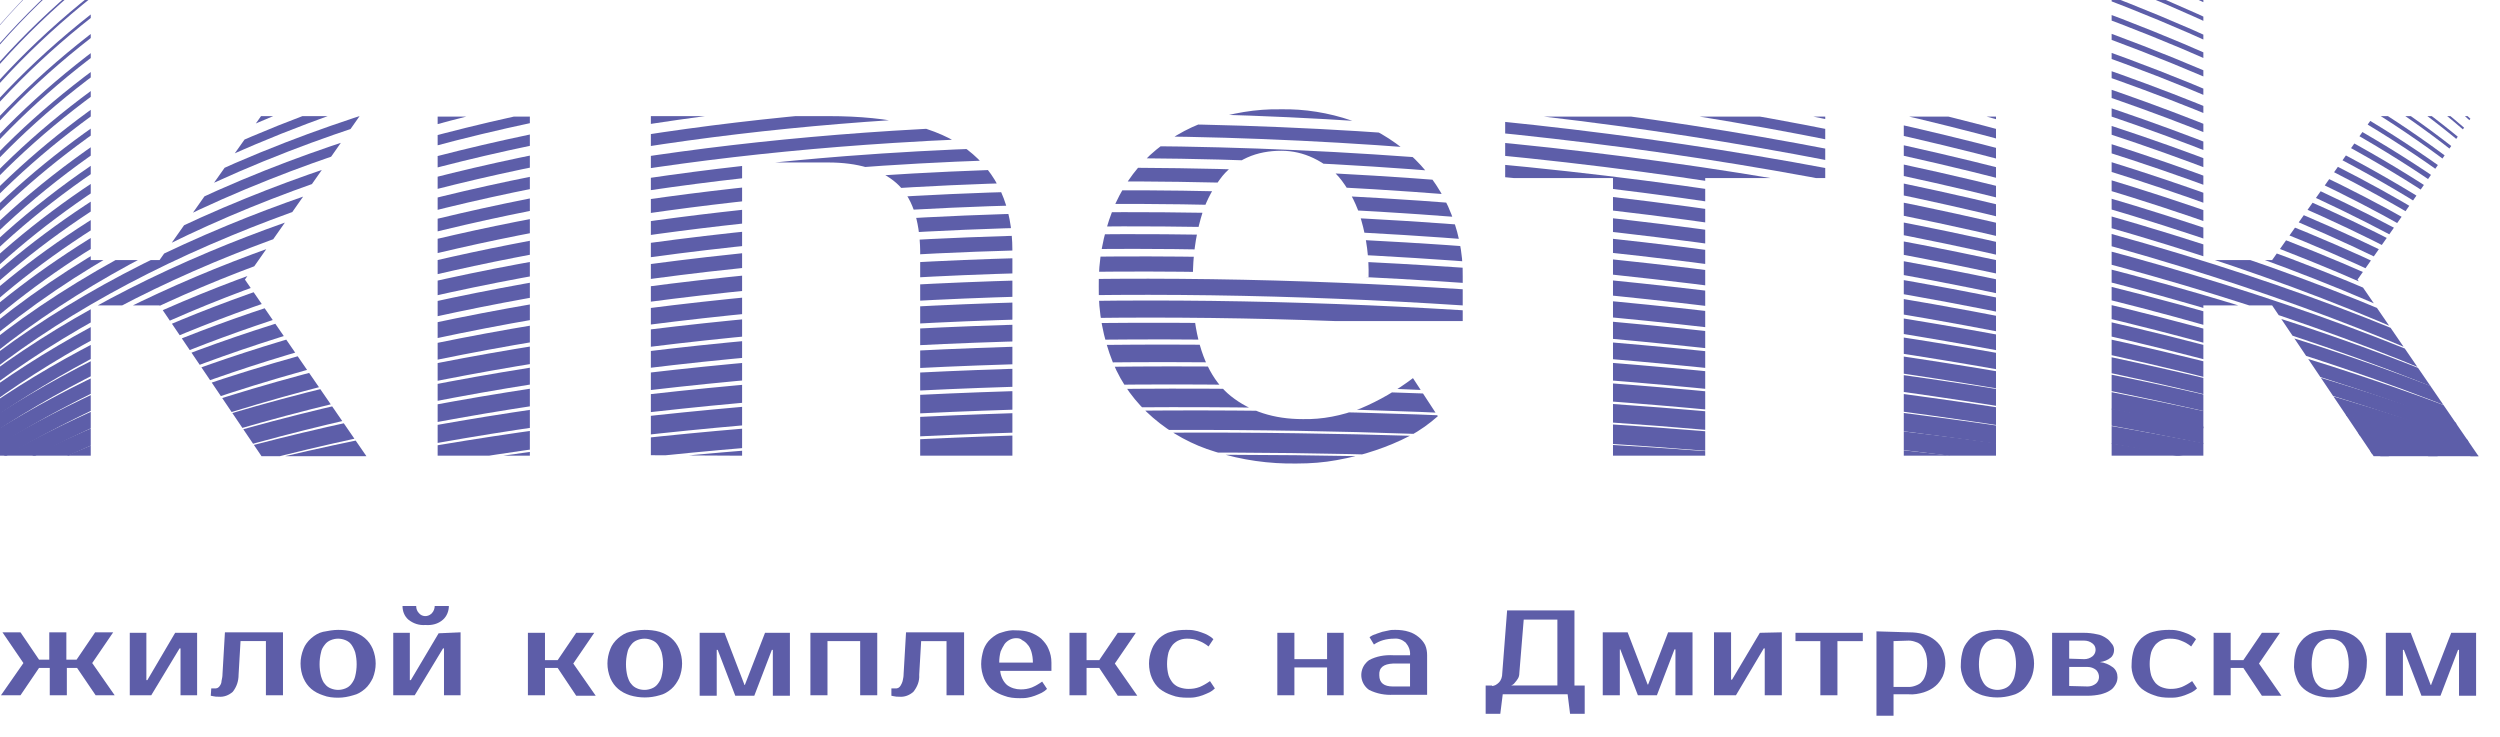 <?xml version="1.0" encoding="UTF-8"?> <!-- Generator: Adobe Illustrator 25.1.0, SVG Export Plug-In . SVG Version: 6.00 Build 0) --> <svg xmlns="http://www.w3.org/2000/svg" xmlns:xlink="http://www.w3.org/1999/xlink" id="Layer_1" x="0px" y="0px" viewBox="0 0 512.4 151" style="enable-background:new 0 0 512.4 151;" xml:space="preserve"> <style type="text/css"> .st0{clip-path:url(#SVGID_2_);} .st1{fill:none;} .st2{fill:#5D5EA9;} .st3{fill:#5D5DA8;} </style> <g> <defs> <path id="SVGID_1_" d="M32.7,62.6H18.6v30.8H-0.2V-0.3h18.8v53.6h14.1l20.8-29.5h20.2L50.2,57.3l24.9,36.2H53.6L32.7,62.6z M108.6,93.4H89.7V23.9h18.9V93.4z M299.8,56.7c0.1-5-1-9.9-3-14.4c-1.9-4.1-4.6-7.8-8-10.8c-3.5-3-7.5-5.4-11.8-6.8 c-4.7-1.6-9.6-2.4-14.5-2.3c-5.1-0.1-10.2,0.8-15,2.4c-4.4,1.5-8.4,3.9-11.8,7c-3.4,3.2-6,7.1-7.7,11.4 c-1.9,4.9-2.9,10.2-2.8,15.5c-0.1,5.3,0.9,10.6,2.9,15.6c1.8,4.4,4.6,8.2,8.2,11.3c3.7,3.2,8.1,5.6,12.8,7 c5.4,1.7,11,2.5,16.7,2.4c2.8,0,5.5-0.2,8.2-0.7c2.7-0.5,5.3-1.1,7.9-2c2.4-0.8,4.8-1.8,7.1-3c2.1-1.1,4-2.5,5.7-4l-5.1-7.8 c-3.3,2.5-6.9,4.6-10.7,6.2C275,85.2,271,86,267,85.9c-5.9,0-10.8-1.6-14.7-4.7c-3.9-3.1-6.4-8.3-7.4-15.4h54.9L299.8,56.7z M244.5,56.7c0-4,0.5-8,1.6-11.9c0.8-2.9,2.1-5.6,3.9-8c1.4-2,3.4-3.5,5.6-4.5c2.2-1,4.6-1.4,7-1.4c2.3,0,4.5,0.5,6.6,1.5 c2.3,1.1,4.3,2.6,5.8,4.6c1.8,2.4,3.2,5.2,4,8.1c1.1,3.8,1.6,7.7,1.5,11.7H244.5z M409.1,93.4h-18.9V23.9h18.9V93.4z M465.7,62.6 h-14.1v30.8h-18.8V-0.3h18.8v53.6h14.1l20.8-29.5h20.2l-23.5,33.5L508,93.5h-21.5L465.7,62.6z M374.1,23.9h-65.6v12.6h22.1v56.9 h18.9V36.5h24.6L374.1,23.9z M152.1,93.4V33.3h17.6c6.1,0,10.8,1.4,14,4.2c3.2,2.8,4.8,7.5,4.9,13.9v42h18.9v-42 c0-9.2-3.1-16-9.2-20.7s-15.7-6.9-28.5-6.9h-36.4v69.5L152.1,93.4z"></path> </defs> <clipPath id="SVGID_2_"> <use xlink:href="#SVGID_1_" style="overflow:visible;"></use> </clipPath> <g class="st0"> <path class="st1" d="M-35.7,115c-17-313.6,664.3-182.3,559.2-3.1"></path> <path class="st2" d="M-36.2,115.9c-1.6-39.3,8-73.4,28.5-101.3C11-10.7,38.4-30.8,74-45.1c18.1-7.1,36.7-12.6,55.8-16.3 c20.2-4,40.7-6.5,61.3-7.6c21.3-1.1,42.7-1,64,0.4c21.4,1.4,42.6,3.9,63.7,7.6c41.8,7.3,81.6,18.9,115.1,33.7 c15.9,6.9,31.2,15.1,45.7,24.6c13.6,9.1,25,18.7,33.8,28.7c11.8,13.5,19.1,27.5,21.5,41.6c2.6,15.1-0.4,30.4-8.7,45.5l-0.1-0.1 c8.3-15.1,11.3-30.4,8.7-45.4c-2.4-14.2-9.6-28.2-21.5-41.5c-8.8-10-20.2-19.6-33.8-28.6c-14.5-9.5-29.7-17.7-45.6-24.6 C400.3-42,360.5-53.7,318.7-61c-21.1-3.7-42.4-6.2-63.7-7.6c-21.3-1.4-42.6-1.5-63.9-0.4c-20.6,1.1-41.1,3.6-61.3,7.6 c-19,3.7-37.7,9.2-55.7,16.3C38.5-30.7,11-10.6-7.6,14.6c-20.5,27.9-30.1,61.9-28.5,101.2L-36.2,115.9z"></path> <path class="st2" d="M-36.8,116.7C-37.9,78.5-28,45.3-7.6,18.1C11-6.6,38.1-26.3,73.2-40.4c33.3-13.4,72.7-21.5,117-24 c40.8-2.3,85,0.3,127.8,7.6c41.9,7.1,81.8,18.6,115.5,33.2c34.9,15,62.6,33.2,80.2,52.6c11.9,13.1,19.3,26.7,22.1,40.5 c2.9,14.7,0.5,29.6-7.1,44.3l-0.2-0.1c7.6-14.7,10-29.6,7.1-44.2c-2.7-13.8-10.2-27.4-22-40.4C496,9.8,468.2-8.4,433.4-23.4 c-33.7-14.6-73.6-26-115.5-33.2c-42.8-7.3-87-9.9-127.7-7.6c-44.3,2.5-83.7,10.6-116.9,24C38.3-26.1,11.1-6.5-7.4,18.2 c-20.4,27.2-30.2,60.3-29.2,98.5H-36.8z"></path> <path class="st2" d="M-37.4,117.6c-0.5-37.2,9.5-69.5,29.9-96C11-2.5,37.8-21.8,72.2-35.7c64.3-25.9,153.5-32.1,244.9-16.9 c41.9,7,82,18.3,116,32.6c35,14.8,63.1,32.8,81,52c12,12.7,19.6,26,22.7,39.5c3.3,14.3,1.5,28.8-5.5,43.2l-0.3-0.1 c6.9-14.3,8.7-28.8,5.4-43c-3.1-13.4-10.7-26.7-22.6-39.4c-36-38.4-109.5-69.9-196.8-84.5c-91.3-15.3-180.5-9.1-244.7,16.8 C38-21.5,11.2-2.3-7.2,21.8C-27.5,48.3-37.5,80.5-37,117.6H-37.4z"></path> <path class="st2" d="M-37.5,118.4h-0.5c0-36.1,10.3-67.5,30.5-93.3C10.9,1.6,37.4-17.3,71.2-30.9c64.1-25.9,153.4-32.3,244.9-17.4 C403.5-34.1,477.6-3,514.4,35c12,12.4,19.9,25.4,23.3,38.5c3.7,13.9,2.4,28.1-3.8,42.2l-0.4-0.2c6.2-13.9,7.4-28,3.8-41.9 c-3.4-13.1-11.2-26-23.2-38.3c-36.7-37.9-110.8-69-198-83.2c-91.5-14.8-180.6-8.5-244.7,17.3C37.6-16.9,11.2,2-7.1,25.4 C-27.2,51.1-37.4,82.4-37.5,118.4z"></path> <path class="st2" d="M-37.9,119.3h-0.6c0.6-35,11-65.5,31-90.6C10.7,5.8,36.8-12.7,70.1-26.2C134-52.1,223.2-58.6,315-44.1 c87.4,13.8,162.1,44.5,199.7,82c12.2,12.1,20.3,24.8,24.1,37.6c4.1,13.6,3.3,28.1-2.2,41.2l-0.5-0.2c5.5-13.6,6.2-27.3,2.2-40.8 c-3.8-12.8-11.9-25.4-24-37.4c-37.5-37.5-112.1-68-199.4-81.9C223.2-58,134.1-51.5,70.3-25.6C37.1-12.2,11.1,6.2-7,29 C-27,54.1-37.4,84.4-37.9,119.3z"></path> <path class="st2" d="M-38.4,120.1h-0.7C-38,86.3-27.4,56.7-7.5,32.3C10.5,10,36.2-8,68.8-21.3C132.5-47.2,221.7-54,313.5-39.9 C401-26.5,476.2,3.6,514.8,40.6c25.3,24.3,33.8,51,24.4,77l-0.6-0.2c9.3-25.8,0.9-52.2-24.2-76.3C475.9,4.2,400.8-25.9,313.4-39.3 c-91.7-14.1-180.8-7.3-244.4,18.6C36.6-7.5,11,10.5-7,32.7C-26.7,57-37.3,86.4-38.4,120.1z"></path> <path class="st2" d="M-38.8,121h-0.8c1.6-32.7,12.4-61.4,32-85.1C10.3,14.2,35.5-3.4,67.4-16.5C130.8-42.4,220-49.4,312-35.8 c87.5,13,163.3,42.5,202.8,79c25.7,23.8,35.1,49.8,26.9,75.3l-0.8-0.3c8-25.2-1.2-51-26.7-74.5C474.8,7.4,399.1-22.1,311.8-35 C220-48.6,131-41.6,67.7-15.7C36-2.7,10.8,14.8-7,36.4C-26.5,60-37.2,88.4-38.8,121z"></path> <path class="st2" d="M-39.3,121.9l-0.9-0.1c2.1-31.6,13-59.3,32.4-82.3C9.9,18.4,34.7,1.3,66-11.6c63-25.9,152-33.2,244.1-20.1 C397.5-19.2,474,9.7,514.6,45.6c26.3,23.2,36.5,48.8,29.7,73.8l-0.9-0.2c6.8-24.7-3.4-49.9-29.4-72.9 C473.5,10.5,397.2-18.3,310-30.8c-92-13.1-180.8-5.8-243.7,20C35.2,2,10.5,19.1-7.1,40.1C-26.4,62.9-37.2,90.4-39.3,121.9z"></path> <path class="st2" d="M-39.7,122.7l-1-0.1C-38.1,92.2-27.1,65.4-8,43.2C9.5,22.7,33.8,6,64.2-6.6C127-32.5,215.8-40.2,308-27.6 c87.4,11.9,164.5,40.2,206.3,75.5c26.9,22.7,38.2,47.8,32.6,72.4l-1-0.2c5.5-24.3-5.7-49-32.3-71.4C472,13.5,395-14.6,307.8-26.6 c-92-12.6-180.7-5-243.2,20.9C34.3,6.8,10.1,23.5-7.3,43.8C-26.2,65.9-37.1,92.5-39.7,122.7z"></path> <path class="st2" d="M-40.2,123.6l-1.1-0.1c3.1-29.3,14.2-55.1,33-76.6C9,27,32.8,10.7,62.4-1.6c62.2-25.9,150.8-33.9,243.1-21.9 c87.2,11.4,165,38.8,208.2,73.5c27.8,22.3,40.2,46.9,35.8,71.3l-1.1-0.2c4.3-23.9-8-48.2-35.4-70.2C470,16.4,392.3-11,305.4-22.4 C213.3-34.4,125-26.4,62.9-0.6C33.3,11.7,9.7,27.9-7.5,47.6C-26.1,68.9-37.1,94.5-40.2,123.6z"></path> <path class="st2" d="M-40.7,124.4l-1.2-0.1c3.6-28.1,14.7-52.9,33.2-73.7c17-19.2,40.3-35,69.2-47.1 c134.8-56.6,361.4-20.6,452.3,48.5c28.8,21.9,42.4,46.2,39.3,70.3l-1.2-0.2c3-23.6-10.4-47.5-38.8-69.1 C421.4-16,195.4-51.9,61,4.5C32.3,16.5,9.1,32.3-7.8,51.4C-26,72-37.1,96.6-40.7,124.4z"></path> <path class="st2" d="M-41.1,125.3l-1.3-0.2C-34,68.1,7.2,25.3,76.7,1.5C135.8-18.8,213.8-25,296.3-15.8 C364.9-8.1,431.4,10,478.8,34c51.3,26,78.3,57.6,76,89.1l-1.4-0.1c2.3-30.9-24.4-62-75.2-87.8C431,11.3,364.6-6.8,296.1-14.4 c-82.2-9.2-160-3.1-219,17.2C8.2,26.5-32.7,68.8-41.1,125.3z"></path> <path class="st2" d="M-41.6,126.2l-1.5-0.2C-33.7,71.5,6.6,30.3,73.5,6.9c57.1-20,132.7-26.8,213.1-19.2 c69.8,6.6,138.5,24,188.3,47.8c53.8,25.6,83,57,82.4,88.6h-1.5c0.6-30.9-28.4-61.9-81.6-87.2c-49.7-23.7-118.2-41-187.8-47.6 C206.3-18.5,130.9-11.7,74,8.3C42.2,19.4,16.4,34.5-2.8,53.2C-23.7,73.5-36.7,98-41.6,126.2z"></path> <path class="st2" d="M-42,127.1l-1.5-0.3C-38.3,99.7-25.2,76-4.7,56.3c18.8-18.1,44-32.9,74.8-43.9c54.9-19.7,128-27.2,206-21.1 c71.1,5.5,142,22.1,194.5,45.6c56.4,25.2,88.1,56.5,89.3,88.1l-1.6,0.1c-1.2-31-32.6-61.8-88.4-86.7C417.6,14.9,347-1.7,276-7.2 c-77.8-6-150.7,1.4-205.4,21.1c-30.6,11-55.5,25.6-74.2,43.6C-23.9,76.9-36.8,100.3-42,127.1z"></path> <path class="st2" d="M-42.5,127.9l-1.7-0.4c5.7-25.7,18.6-48.3,38.5-67.1c18.3-17.4,42.5-31.7,72-42.5 c53.4-19.6,122-27.6,198.6-23C337.3-0.8,410.6,15,466,38.1c59.1,24.7,93.4,55.8,96.6,87.6l-1.7,0.2c-3.1-31.1-37-61.7-95.6-86.2 C410.1,16.6,337.1,0.9,264.8-3.4C188.5-8,120.1,0,67,19.5C5.3,42.2-31.6,78.7-42.5,127.9z"></path> <path class="st2" d="M-42.9,128.8l-1.8-0.4C-32.9,81.2,3.1,46,62.5,23.6c51-19.2,117-27.8,190.7-24.8s149.3,17.9,207.7,40.7 c62.1,24.3,99.1,55.2,104.2,87l-1.8,0.3c-5.1-31.2-41.7-61.6-103.1-85.7C402,18.5,326.6,3.7,253.1,0.6s-139.2,5.5-190,24.7 C4.3,47.4-31.3,82.3-42.9,128.8z"></path> <path class="st2" d="M-43.4,129.7l-1.9-0.5C-32.9,84.7,2,51.1,58.5,29.2C107.1,10.4,170.2,1.3,241.1,2.9 c74.8,1.7,153,15.6,214.4,38c65,23.8,104.9,54.5,112.2,86.5l-1.9,0.4c-7.2-31.3-46.6-61.6-111-85.1C393.6,20.3,315.6,6.5,241,4.8 C170.5,3.2,107.6,12.3,59.2,31C3.3,52.6-31.2,85.8-43.4,129.7z"></path> <path class="st2" d="M-43.9,130.6l-1.9-0.6c13-41.8,46.7-73.8,100.2-95.1C100.8,16.5,161.1,7,228.8,7.3 C304.7,7.6,385.3,20.4,450,42.5c68,23.2,110.8,53.7,120.4,85.8l-2,0.6c-9.4-31.5-51.7-61.4-119.1-84.4 c-64.4-22-144.8-34.8-220.5-35.1C161.3,9,101.3,18.5,55.2,36.8C2.2,57.8-31,89.4-43.9,130.6z"></path> <path class="st2" d="M-44.3,131.5l-2-0.7c13.5-39.3,46-69.6,96.8-90.2C94.5,22.7,152,12.8,216.6,11.9 c76.8-1,159.7,10.7,227.5,32.3c71,22.6,116.7,52.8,128.7,84.9l-2,0.8c-11.8-31.6-57-61.3-127.4-83.7 C375.9,24.7,293.2,12.9,216.7,14C75.7,16-19.4,58.8-44.3,131.5z"></path> <path class="st2" d="M-44.8,132.4l-2.1-0.8C-33,94.8-1.5,66.1,46.6,46.2c42-17.4,96.7-27.6,158.2-29.5 c77.5-2.4,162.6,8.2,233.6,29.3c73.8,21.9,122.5,51.7,137.1,84l-2.1,0.9c-14.1-31.2-63.5-61.3-135.7-82.7 C367,27.2,282.2,16.5,204.9,19C143.6,20.9,89.1,31,47.4,48.3C0,67.9-31,96.2-44.8,132.4z"></path> <path class="st2" d="M-45.3,133.3l-2.2-0.9C-33.1,98-2.7,70.8,42.9,51.6c40-16.8,92.1-27.2,150.6-30 c78.1-3.8,165.2,5.8,239.1,26.3c76.5,21.2,128.1,50.6,145.4,82.8l-2,1.1C541.4,67.5,359.2,16,193.6,24 C135.3,26.8,83.5,37.2,43.8,53.8C-1.2,72.7-31.2,99.5-45.3,133.3z"></path> <path class="st2" d="M-45.7,134.2l-2.3-1C-20.1,72.3,62,34.5,183,26.8c167.3-10.7,356.8,39.3,397.6,104.8l-2.1,1.3 c-19.3-31.1-74.7-60.3-152-80.3C350,32.8,261.3,24.3,183.1,29.3C63,36.9-18.2,74.2-45.7,134.2z"></path> <path class="st2" d="M-46.2,135.1l-2.3-1.2C-20,77.1,58.8,41,173.3,32c78.7-6.1,169.3,1.4,248.5,20.5 c80.1,19.4,138.9,48.5,161.3,79.9l-2.1,1.5c-22.1-30.9-80.3-59.7-159.8-78.9c-79-19.1-169.2-26.6-247.7-20.5 C60,43.4-18,79.1-46.2,135.1z"></path> <path class="st2" d="M-46.7,136l-2.4-1.3c15.5-28.1,43.3-50.8,82.8-67.7c35.5-15.2,79.6-25.2,130.9-29.8 c78.8-7.1,170.7-0.6,252.2,17.8c82,18.5,143.5,47,168.8,78.1l-2.1,1.7c-24.9-30.7-85.9-58.8-167.3-77.2 C335,39.4,243.4,32.9,164.8,40c-51,4.6-94.8,14.6-130.1,29.6C-4.1,86.1-31.5,108.5-46.7,136z"></path> <path class="st2" d="M-47.2,137l-2.4-1.5c15.8-26.2,43-47.7,80.9-63.7C65.6,57.3,107.9,47.4,157,42.5 c78.8-7.9,171.8-2.3,255.3,15.4c83.6,17.7,147.7,45.5,175.9,76.2l-2.1,1.9c-27.8-30.3-91.4-57.8-174.5-75.4S235.7,37.4,157.2,45.3 C108.4,50.2,66.4,60,32.4,74.4C-4.9,90.2-31.7,111.3-47.2,137z"></path> <path class="st2" d="M-47.7,137.9l-2.5-1.6c21.6-32.8,74-74.8,200.5-88.6c165-18,374.9,23.6,440.3,87.2l-2,2.1 c-64.9-63.1-273.6-104.3-438-86.4C25.3,64.3-26.4,105.6-47.7,137.9z"></path> <path class="st2" d="M-48.2,138.8l-2.5-1.8c22.2-30.7,74.1-70.3,195.5-84.3c78.5-9,173.1-5,259.5,11.1 c86,16,154.8,42.2,188.8,71.8l-2,2.3c-70.8-61.7-283.4-100.9-446-82.2C24.9,69.7-26.4,108.6-48.2,138.8z"></path> <path class="st2" d="M-48.7,139.8l-2.5-2C-26.3,106.3,17.2,83,78.2,68.6c53.5-12.7,119.3-18,190.1-15.4 C334,55.6,402.1,65,460.4,79.6c60.4,15.2,107.2,34.8,135.4,56.9l-2,2.5c-55.6-43.7-189.5-77.7-325.6-82.7 C197.7,53.7,132.2,59,79,71.7C18.6,86-24.3,108.9-48.7,139.8z"></path> <path class="st2" d="M-49.2,140.7l-2.5-2.1c25.9-29.9,69.8-52.1,130.6-66c53.5-12.2,118.8-17.3,189-14.9 c136.9,4.7,269.6,36.7,330.3,79.8l-1.9,2.7c-60.2-42.7-192.2-74.5-328.5-79.2c-70-2.4-135,2.8-188.2,14.9 C19.6,89.5-23.8,111.3-49.2,140.7z"></path> <path class="st2" d="M-49.7,141.6l-2.5-2.4c26.9-28.4,71.3-49.5,131.8-62.7C133,64.9,198,59.9,267.7,62.1 c134.9,4.2,268.8,34.9,333.1,76.2l-1.8,2.9c-63.8-41-197-71.4-331.4-75.6c-69.4-2.2-134.1,2.8-187.3,14.4 C20.5,92.9-23.2,113.7-49.7,141.6z"></path> <path class="st2" d="M-50.2,142.6l-2.4-2.5c53.1-51,169.8-77.8,320-73.5c135.1,3.9,267,32.3,335.9,72.5l-1.8,3 C533,102.1,401.8,73.9,267.2,70C118,65.8,2.2,92.2-50.2,142.6z"></path> <path class="st2" d="M-50.8,143.5l-2.4-2.7C2.1,92.6,118.8,67.2,267.1,71c133.3,3.4,266.2,30.5,338.7,68.9l-1.7,3.2 C532.1,104.9,399.7,78,267,74.6C119.6,70.8,3.8,95.9-50.8,143.5z"></path> <path class="st2" d="M-51.3,144.5l-2.3-2.9C3.7,96.2,120.5,72.1,266.7,75.4c131.5,3,265.6,28.6,341.5,65.3l-1.6,3.4 c-75.5-36.5-209-62-340-65C121.2,75.8,5.3,99.6-51.3,144.5z"></path> <path class="st2" d="M-51.9,145.4l-2.2-3.1C5.4,99.7,122.3,77,266.5,79.9c131.9,2.6,263.8,26.3,344.4,61.7l-1.5,3.5 c-80.1-35.2-211.5-58.8-342.9-61.4C123,80.8,7,103.3-51.9,145.4z"></path> <path class="st2" d="M-52.4,146.4l-2.1-3.3C7.1,103.3,124,81.9,266.1,84.3c130.3,2.2,263.4,24.5,347.2,58.1l-1.5,3.7 C528.4,112.6,396,90.5,266,88.3C124.7,85.9,8.6,107-52.4,146.4z"></path> <path class="st2" d="M-53,147.3l-2-3.5c63.9-36.9,180.9-57,320.8-55c130.8,1.8,261.7,22.2,350,54.5l-1.4,3.8 C434.4,81.3,84.1,68.2-53,147.3z"></path> <path class="st2" d="M-53.5,148.3l-1.9-3.7c66.3-34.1,183.3-52.8,320.9-51.3c129.5,1.4,261.4,20.4,352.8,50.9l-1.3,4 c-91-30.3-222.5-49.3-351.5-50.7C128.4,95.9,12.2,114.4-53.5,148.3z"></path> <path class="st2" d="M-54.1,149.2l-1.8-3.9c69.8-31.8,183.8-48.7,321-47.7c130.3,1,259.9,18.3,355.7,47.3l-1.2,4.1 C524.2,120.1,395,103,265.1,101.9C130.5,100.9,14.1,118.1-54.1,149.2z"></path> <path class="st2" d="M-54.7,150.1l-1.6-4.1c72.4-29,186.5-44.6,321.2-44c129.3,0.6,260,16.6,358.5,43.7l-1.2,4.2 C524,123,393.8,107,264.8,106.5C130.7,105.9,17.2,121.4-54.7,150.1z"></path> <path class="st2" d="M-55.3,151.1l-1.5-4.3c75.3-26.2,189.4-40.5,321.3-40.3c128.6,0.2,260.3,14.9,361.3,40.1l-1.1,4.4 c-100.7-25.2-231.9-39.8-360.2-40C133.1,110.9,19.5,125.1-55.3,151.1z"></path> <path class="st2" d="M627.3,152.1c-213.9-48.5-520.3-48.6-683.2,0l-1.3-4.4c163.4-48.7,471-48.7,685.5,0L627.3,152.1z"></path> </g> </g> <path class="st3" d="M4.2,142.5h-4l4.6-6.6l-4.3-6.3h3.7l3.8,5.6h2.1v-5.6h3.5v5.6h2.1l3.8-5.6h3.7l-4.3,6.3l4.6,6.6h-3.9l-3.8-5.6 h-2.1v5.6h-3.5v-5.6H8L4.2,142.5z"></path> <path class="st3" d="M40.4,129.6v12.9H37v-9.6h-0.2l-5.8,9.6h-4.4v-12.8H30v9.7h0.2l5.7-9.7H40.4z"></path> <path class="st3" d="M43.3,141.1h0.7c0.2,0,0.4,0,0.6-0.1c0.2-0.1,0.4-0.3,0.5-0.5c0.2-0.3,0.3-0.6,0.3-0.9c0.1-0.5,0.2-0.9,0.2-1.4 l0.5-8.6h11.9v12.9h-3.5v-11.1h-5.2l-0.4,6.9c0,1.3-0.4,2.5-1.2,3.5c-0.8,0.7-1.8,1.1-2.9,1c-0.4,0-0.7,0-1.1-0.1 c-0.2,0-0.3-0.1-0.5-0.1L43.3,141.1z"></path> <path class="st3" d="M69.3,129.1c1,0,2.1,0.1,3.1,0.4c0.9,0.3,1.7,0.7,2.4,1.3c0.7,0.6,1.2,1.3,1.6,2.2c0.4,1,0.6,2,0.6,3 c0,1-0.2,2-0.6,3c-0.4,0.8-0.9,1.6-1.6,2.2c-0.7,0.6-1.5,1.1-2.4,1.3c-1,0.3-2,0.5-3.1,0.5c-1,0-2.1-0.1-3.1-0.5 c-0.9-0.3-1.7-0.7-2.4-1.3c-0.7-0.6-1.2-1.3-1.6-2.2c-0.4-0.9-0.6-2-0.6-3c0-1,0.2-2,0.6-3c0.3-0.8,0.9-1.6,1.6-2.2 c0.7-0.6,1.5-1.1,2.4-1.3C67.2,129.3,68.3,129.1,69.3,129.1z M69.3,141.4c0.5,0,1-0.1,1.5-0.3c0.5-0.2,0.9-0.5,1.2-0.9 c0.4-0.5,0.7-1.1,0.8-1.6c0.4-1.6,0.4-3.3,0-4.9c-0.2-0.6-0.5-1.2-0.8-1.6c-0.3-0.4-0.7-0.7-1.2-0.9c-1-0.4-2-0.4-3,0 c-0.5,0.2-0.9,0.5-1.2,0.9c-0.4,0.5-0.7,1-0.8,1.6c-0.4,1.6-0.4,3.3,0,4.9c0.2,0.6,0.4,1.2,0.8,1.6c0.3,0.4,0.7,0.7,1.2,0.9 C68.3,141.3,68.8,141.4,69.3,141.4L69.3,141.4z"></path> <path class="st3" d="M94.4,129.6v12.9H91v-9.6h-0.2l-5.8,9.6h-4.4v-12.8H84v9.7h0.2l5.7-9.6L94.4,129.6z M87.2,128.1 c-1.3,0.1-2.5-0.3-3.5-1.1c-0.8-0.7-1.2-1.7-1.2-2.8h2.8c0,0.6,0.2,1.1,0.6,1.5c0.6,0.7,1.7,0.8,2.5,0.1c0,0,0.1-0.1,0.1-0.1 c0.4-0.4,0.6-1,0.6-1.5H92c0,1-0.4,2.1-1.2,2.8C89.8,127.9,88.5,128.2,87.2,128.1z"></path> <path class="st3" d="M114.3,136.9h-2.6v5.6h-3.5v-12.8h3.5v5.6h2.6l3.8-5.6h3.7l-4.3,6.3l4.6,6.6h-4L114.3,136.9z"></path> <path class="st3" d="M132.1,129.1c1,0,2.1,0.1,3.1,0.4c0.9,0.3,1.7,0.7,2.4,1.3c0.7,0.6,1.2,1.3,1.6,2.2c0.4,1,0.6,2,0.6,3 c0,1-0.2,2-0.6,3c-0.4,0.8-0.9,1.6-1.6,2.2c-0.7,0.6-1.5,1.1-2.4,1.3c-2,0.6-4.1,0.6-6.1,0c-0.9-0.3-1.7-0.7-2.4-1.3 c-0.7-0.6-1.2-1.3-1.6-2.2c-0.4-1-0.6-2-0.6-3c0-1,0.2-2,0.6-3c0.3-0.8,0.9-1.6,1.6-2.2c0.7-0.6,1.5-1.1,2.4-1.3 C130,129.3,131,129.1,132.1,129.1z M132.1,141.4c0.5,0,1-0.1,1.5-0.3c0.5-0.2,0.9-0.5,1.2-0.9c0.4-0.5,0.7-1.1,0.8-1.6 c0.4-1.6,0.4-3.3,0-4.9c-0.2-0.6-0.5-1.2-0.8-1.6c-0.3-0.4-0.7-0.7-1.2-0.9c-1-0.4-2-0.4-3,0c-0.5,0.2-0.9,0.5-1.2,0.9 c-0.4,0.5-0.7,1-0.8,1.6c-0.4,1.6-0.4,3.3,0,4.9c0.2,0.6,0.4,1.2,0.8,1.6c0.3,0.4,0.7,0.7,1.2,0.9 C131,141.3,131.6,141.4,132.1,141.4L132.1,141.4z"></path> <path class="st3" d="M152.7,140.3l4.1-10.6h5.1v12.9h-3.5v-9.4h-0.2l-3.6,9.4h-3.9l-3.6-9.4h-0.2v9.4h-3.5v-12.9h5.1l4.1,10.7H152.7 z"></path> <path class="st3" d="M179.8,129.6v12.9h-3.5v-11.1h-6.7v11.1h-3.5v-12.8H179.8z"></path> <path class="st3" d="M182.7,141.1h0.8c0.2,0,0.4,0,0.6-0.1c0.2-0.1,0.4-0.3,0.5-0.5c0.2-0.3,0.3-0.6,0.4-0.9 c0.1-0.5,0.2-0.9,0.2-1.4l0.5-8.6h11.9v12.9H194v-11.1h-5.2l-0.4,6.9c0.1,1.3-0.4,2.5-1.2,3.5c-0.8,0.7-1.8,1.1-2.9,1 c-0.4,0-0.7,0-1.1-0.1c-0.2,0-0.3-0.1-0.5-0.1L182.7,141.1z"></path> <path class="st3" d="M209.2,141.3c0.8,0,1.5-0.1,2.3-0.4c0.7-0.3,1.4-0.7,2.1-1.2l1,1.5c-0.3,0.3-0.7,0.6-1.1,0.8 c-0.4,0.2-0.9,0.4-1.4,0.6c-0.5,0.2-1,0.3-1.5,0.4c-0.5,0.1-1.1,0.1-1.6,0.1c-1.1,0-2.2-0.1-3.2-0.5c-0.9-0.3-1.7-0.7-2.5-1.3 c-0.7-0.6-1.2-1.3-1.6-2.2c-0.4-1-0.6-2-0.6-3c0-1,0.2-2,0.5-3c0.3-0.8,0.8-1.6,1.5-2.2c0.7-0.6,1.4-1.1,2.3-1.3 c0.9-0.3,1.9-0.5,2.9-0.4c0.9,0,1.9,0.1,2.8,0.4c0.8,0.3,1.6,0.7,2.3,1.3c0.6,0.6,1.2,1.3,1.5,2.1c0.4,0.9,0.6,1.8,0.6,2.8v1.7H205 c0.1,1.1,0.6,2.2,1.4,2.9C207.2,141,208.2,141.3,209.2,141.3z M208.3,130.8c-0.5,0-0.9,0.1-1.3,0.3c-0.4,0.2-0.8,0.5-1.1,0.9 c-0.3,0.5-0.6,1-0.8,1.5c-0.2,0.7-0.3,1.5-0.3,2.3h6.9c0-0.8-0.1-1.5-0.3-2.2c-0.2-0.6-0.4-1.1-0.8-1.5c-0.3-0.4-0.7-0.7-1.1-0.9 C209.2,130.9,208.8,130.8,208.3,130.8L208.3,130.8z"></path> <path class="st3" d="M225.3,136.9h-2.6v5.6h-3.5v-12.8h3.5v5.6h2.6l3.8-5.6h3.7l-4.3,6.3l4.6,6.6h-4L225.3,136.9z"></path> <path class="st3" d="M243.1,129.1c0.5,0,1.1,0,1.6,0.1c0.5,0.1,1,0.2,1.5,0.4c0.5,0.2,0.9,0.3,1.4,0.6c0.4,0.2,0.8,0.5,1.1,0.8 l-1,1.5c-0.6-0.5-1.3-0.9-2.1-1.2c-0.7-0.3-1.5-0.4-2.3-0.4c-0.6,0-1.1,0.1-1.6,0.3c-0.5,0.2-0.9,0.5-1.3,0.9 c-0.4,0.5-0.7,1-0.9,1.6c-0.4,1.6-0.4,3.2,0,4.7c0.2,0.6,0.5,1.1,0.9,1.6c0.4,0.4,0.8,0.7,1.4,0.9c0.6,0.2,1.2,0.3,1.8,0.3 c0.8,0,1.5-0.1,2.3-0.4c0.7-0.3,1.4-0.7,2.1-1.2l1,1.5c-0.3,0.3-0.7,0.6-1.1,0.8c-0.4,0.2-0.9,0.4-1.4,0.6c-0.5,0.2-1,0.3-1.5,0.4 c-0.5,0.1-1.1,0.1-1.6,0.1c-1.1,0-2.2-0.1-3.2-0.5c-0.9-0.3-1.7-0.7-2.5-1.3c-0.7-0.6-1.2-1.3-1.6-2.2c-0.4-0.9-0.6-2-0.6-3 c0-1,0.2-2,0.6-3c0.3-0.8,0.9-1.6,1.5-2.2c0.7-0.6,1.5-1.1,2.4-1.3C241,129.2,242,129.1,243.1,129.1z"></path> <path class="st3" d="M275.4,129.6v12.9H272v-5.7h-6.7v5.7h-3.5v-12.8h3.5v5.4h6.7v-5.4H275.4z"></path> <path class="st3" d="M289,134.3c0.1-1-0.3-1.9-0.9-2.6c-0.7-0.6-1.5-0.9-2.4-0.8c-0.7,0-1.5,0.1-2.2,0.3c-0.7,0.2-1.3,0.5-1.9,0.9 l-0.9-1.5c0.4-0.3,0.8-0.5,1.2-0.6c0.4-0.2,0.9-0.3,1.4-0.5c0.5-0.1,0.9-0.2,1.4-0.3c0.4-0.1,0.8-0.1,1.3-0.1c0.9,0,1.9,0.1,2.8,0.4 c0.7,0.2,1.4,0.6,2,1.1c0.5,0.4,1,1,1.3,1.6c0.3,0.7,0.4,1.4,0.4,2.1v8.1h-6.9c-1.7,0.1-3.4-0.2-5-1c-1.7-1.2-2.1-3.5-0.9-5.2 c0.3-0.4,0.6-0.7,0.9-0.9c1.5-0.8,3.2-1.1,5-1L289,134.3z M282.7,138.4c0,1.6,1,2.3,2.8,2.3h3.5V136h-3.5 C283.6,136.1,282.6,136.8,282.7,138.4L282.7,138.4z"></path> <path class="st3" d="M305.8,140.6c0.5,0,1-0.3,1.4-0.7c0.5-0.5,0.7-1.2,0.7-1.9l1-12.9h13.8v15.4h2.1v5.8h-3l-0.5-4h-13.3l-0.5,4h-3 v-5.8H305.8z M311.4,138c0,0.4-0.1,0.8-0.3,1.1c-0.2,0.3-0.4,0.6-0.6,0.8c-0.2,0.3-0.5,0.5-0.8,0.6h9.5V127h-6.9L311.4,138z"></path> <path class="st3" d="M337.8,140.3l4.1-10.7h5v12.9h-3.5v-9.4h-0.2l-3.6,9.4h-3.9l-3.6-9.4H332v9.4h-3.5v-12.9h5.1l4.1,10.7H337.8z"></path> <path class="st3" d="M365.2,129.6v12.9h-3.5v-9.6h-0.2l-5.7,9.6h-4.5v-12.9h3.5v9.7h0.2l5.7-9.6L365.2,129.6z"></path> <path class="st3" d="M381.8,131.4h-5.2v11.1h-3.5v-11.1H368v-1.7h13.8V131.4z"></path> <path class="st3" d="M391.2,129.6c1.1,0,2.1,0.1,3.1,0.4c0.9,0.3,1.7,0.7,2.4,1.3c0.6,0.5,1.2,1.2,1.5,2c0.7,1.7,0.7,3.6,0,5.3 c-0.4,0.8-0.9,1.5-1.5,2c-0.7,0.6-1.5,1-2.4,1.3c-1,0.3-2.1,0.5-3.1,0.4h-3.1v4.4h-3.5v-17.3L391.2,129.6z M388.1,131.4v9.4h3.1 c0.5,0,1-0.1,1.5-0.3c0.5-0.2,0.9-0.4,1.2-0.8c0.4-0.4,0.6-0.9,0.8-1.5c0.4-1.4,0.4-2.9,0-4.3c-0.2-0.5-0.4-1-0.8-1.5 c-0.3-0.4-0.8-0.7-1.2-0.8c-0.5-0.2-1-0.3-1.5-0.3L388.1,131.4z"></path> <path class="st3" d="M409.4,129.1c1,0,2.1,0.1,3,0.4c0.9,0.3,1.7,0.7,2.4,1.3c0.7,0.6,1.2,1.3,1.5,2.2c0.4,1,0.6,2,0.6,3 c0,1-0.2,2.1-0.6,3c-0.4,0.8-0.9,1.6-1.5,2.2c-0.7,0.6-1.5,1.1-2.4,1.3c-2,0.6-4.1,0.6-6.1,0c-0.9-0.3-1.7-0.7-2.4-1.3 c-0.7-0.6-1.2-1.3-1.5-2.2c-0.4-1-0.6-2-0.5-3c0-1,0.2-2,0.5-3c0.3-0.8,0.9-1.6,1.5-2.2c0.7-0.6,1.5-1.1,2.4-1.3 C407.3,129.3,408.4,129.1,409.4,129.1z M409.4,141.4c0.5,0,1-0.1,1.5-0.3c0.5-0.2,0.9-0.5,1.2-0.9c0.4-0.5,0.7-1.1,0.8-1.6 c0.4-1.6,0.4-3.3,0-4.9c-0.2-0.6-0.4-1.2-0.8-1.6c-0.3-0.4-0.7-0.7-1.2-0.9c-1-0.4-2-0.4-3,0c-0.5,0.2-0.9,0.5-1.2,0.9 c-0.4,0.5-0.7,1-0.8,1.6c-0.4,1.6-0.4,3.3,0,4.9c0.2,0.6,0.5,1.2,0.8,1.6c0.3,0.4,0.7,0.7,1.2,0.9 C408.4,141.3,408.9,141.4,409.4,141.4L409.4,141.4z"></path> <path class="st3" d="M433.3,133.2c0,0.6-0.2,1.2-0.7,1.6c-0.6,0.5-1.4,0.8-2.2,0.9c1,0.1,1.9,0.5,2.7,1.1c0.6,0.5,0.9,1.2,0.9,2 c0,0.5-0.1,1-0.4,1.5c-0.3,0.5-0.6,0.9-1.1,1.2c-0.6,0.4-1.2,0.6-1.9,0.8c-0.9,0.2-1.8,0.3-2.7,0.3h-7.3v-12.9h6.5 c0.9,0,1.8,0.1,2.7,0.3c0.7,0.1,1.3,0.4,1.9,0.8c0.5,0.3,0.8,0.7,1.1,1.1C433.1,132.2,433.3,132.7,433.3,133.2z M427.2,135.1 c0.6,0,1.2-0.2,1.7-0.6c0.7-0.6,0.8-1.6,0.3-2.3c-0.1-0.1-0.2-0.2-0.3-0.3c-0.5-0.4-1.1-0.6-1.7-0.6h-3.1v3.7L427.2,135.1z M427.9,140.7c0.6,0,1.2-0.2,1.7-0.6c0.8-0.7,0.8-1.9,0.1-2.7c0,0-0.1-0.1-0.1-0.1c-0.5-0.4-1.1-0.6-1.7-0.6h-3.8v3.9L427.9,140.7z"></path> <path class="st3" d="M444.5,129.1c0.5,0,1.1,0,1.6,0.1c0.5,0.1,1,0.2,1.5,0.4c0.5,0.2,0.9,0.3,1.4,0.6c0.4,0.2,0.8,0.5,1.1,0.8 l-1,1.5c-0.6-0.5-1.3-0.9-2.1-1.2c-0.7-0.3-1.5-0.4-2.3-0.4c-0.6,0-1.1,0.1-1.6,0.3c-0.5,0.2-0.9,0.5-1.3,0.9 c-0.4,0.5-0.7,1-0.9,1.6c-0.4,1.6-0.4,3.2,0,4.7c0.2,0.6,0.5,1.1,0.9,1.6c0.4,0.4,0.8,0.7,1.4,0.9c0.6,0.2,1.1,0.3,1.7,0.3 c0.8,0,1.5-0.1,2.3-0.4c0.7-0.3,1.4-0.7,2.1-1.2l1,1.5c-0.3,0.3-0.7,0.6-1.1,0.8c-0.4,0.2-0.9,0.4-1.4,0.6c-0.5,0.2-1,0.3-1.5,0.4 c-0.5,0.1-1.1,0.1-1.6,0.1c-1.1,0-2.2-0.1-3.2-0.5c-0.9-0.3-1.7-0.7-2.5-1.3c-0.7-0.6-1.2-1.3-1.6-2.2c-0.4-1-0.6-2-0.5-3 c0-1,0.2-2,0.5-3c0.3-0.8,0.9-1.6,1.5-2.2c0.7-0.6,1.5-1.1,2.4-1.3C442.4,129.2,443.5,129.1,444.5,129.1z"></path> <path class="st3" d="M459.8,136.9h-2.6v5.6h-3.5v-12.8h3.5v5.6h2.6l3.8-5.6h3.7l-4.3,6.3l4.6,6.6h-4L459.8,136.9z"></path> <path class="st3" d="M477.6,129.1c1,0,2.1,0.1,3.1,0.4c0.9,0.3,1.7,0.7,2.4,1.3c0.7,0.6,1.2,1.3,1.5,2.2c0.4,1,0.6,2,0.5,3 c0,1-0.2,2-0.5,3c-0.4,0.8-0.9,1.6-1.5,2.2c-0.7,0.6-1.5,1.1-2.4,1.3c-2,0.6-4.1,0.6-6.1,0c-0.9-0.3-1.7-0.7-2.4-1.3 c-0.7-0.6-1.2-1.3-1.5-2.2c-0.4-1-0.6-2-0.5-3c0-1,0.2-2,0.5-3c0.3-0.8,0.9-1.6,1.5-2.2c0.7-0.6,1.5-1.1,2.4-1.3 C475.5,129.3,476.6,129.1,477.6,129.1z M477.6,141.4c0.5,0,1-0.1,1.5-0.3c0.5-0.2,0.9-0.5,1.2-0.9c0.4-0.5,0.7-1.1,0.8-1.6 c0.4-1.6,0.4-3.3,0-4.9c-0.2-0.6-0.4-1.2-0.8-1.6c-0.3-0.4-0.7-0.7-1.2-0.9c-1-0.4-2-0.4-3,0c-0.5,0.2-0.9,0.5-1.2,0.9 c-0.4,0.5-0.7,1-0.8,1.6c-0.4,1.6-0.4,3.3,0,4.9c0.2,0.6,0.4,1.2,0.8,1.6c0.3,0.4,0.7,0.7,1.2,0.9 C476.6,141.3,477.1,141.4,477.6,141.4L477.6,141.4z"></path> <path class="st3" d="M498.3,140.3l4.1-10.6h5.1v12.9H504v-9.4h-0.2l-3.6,9.4h-3.9l-3.6-9.4h-0.2v9.4h-3.5v-12.9h5.1l4.1,10.7H498.3z "></path> </svg> 